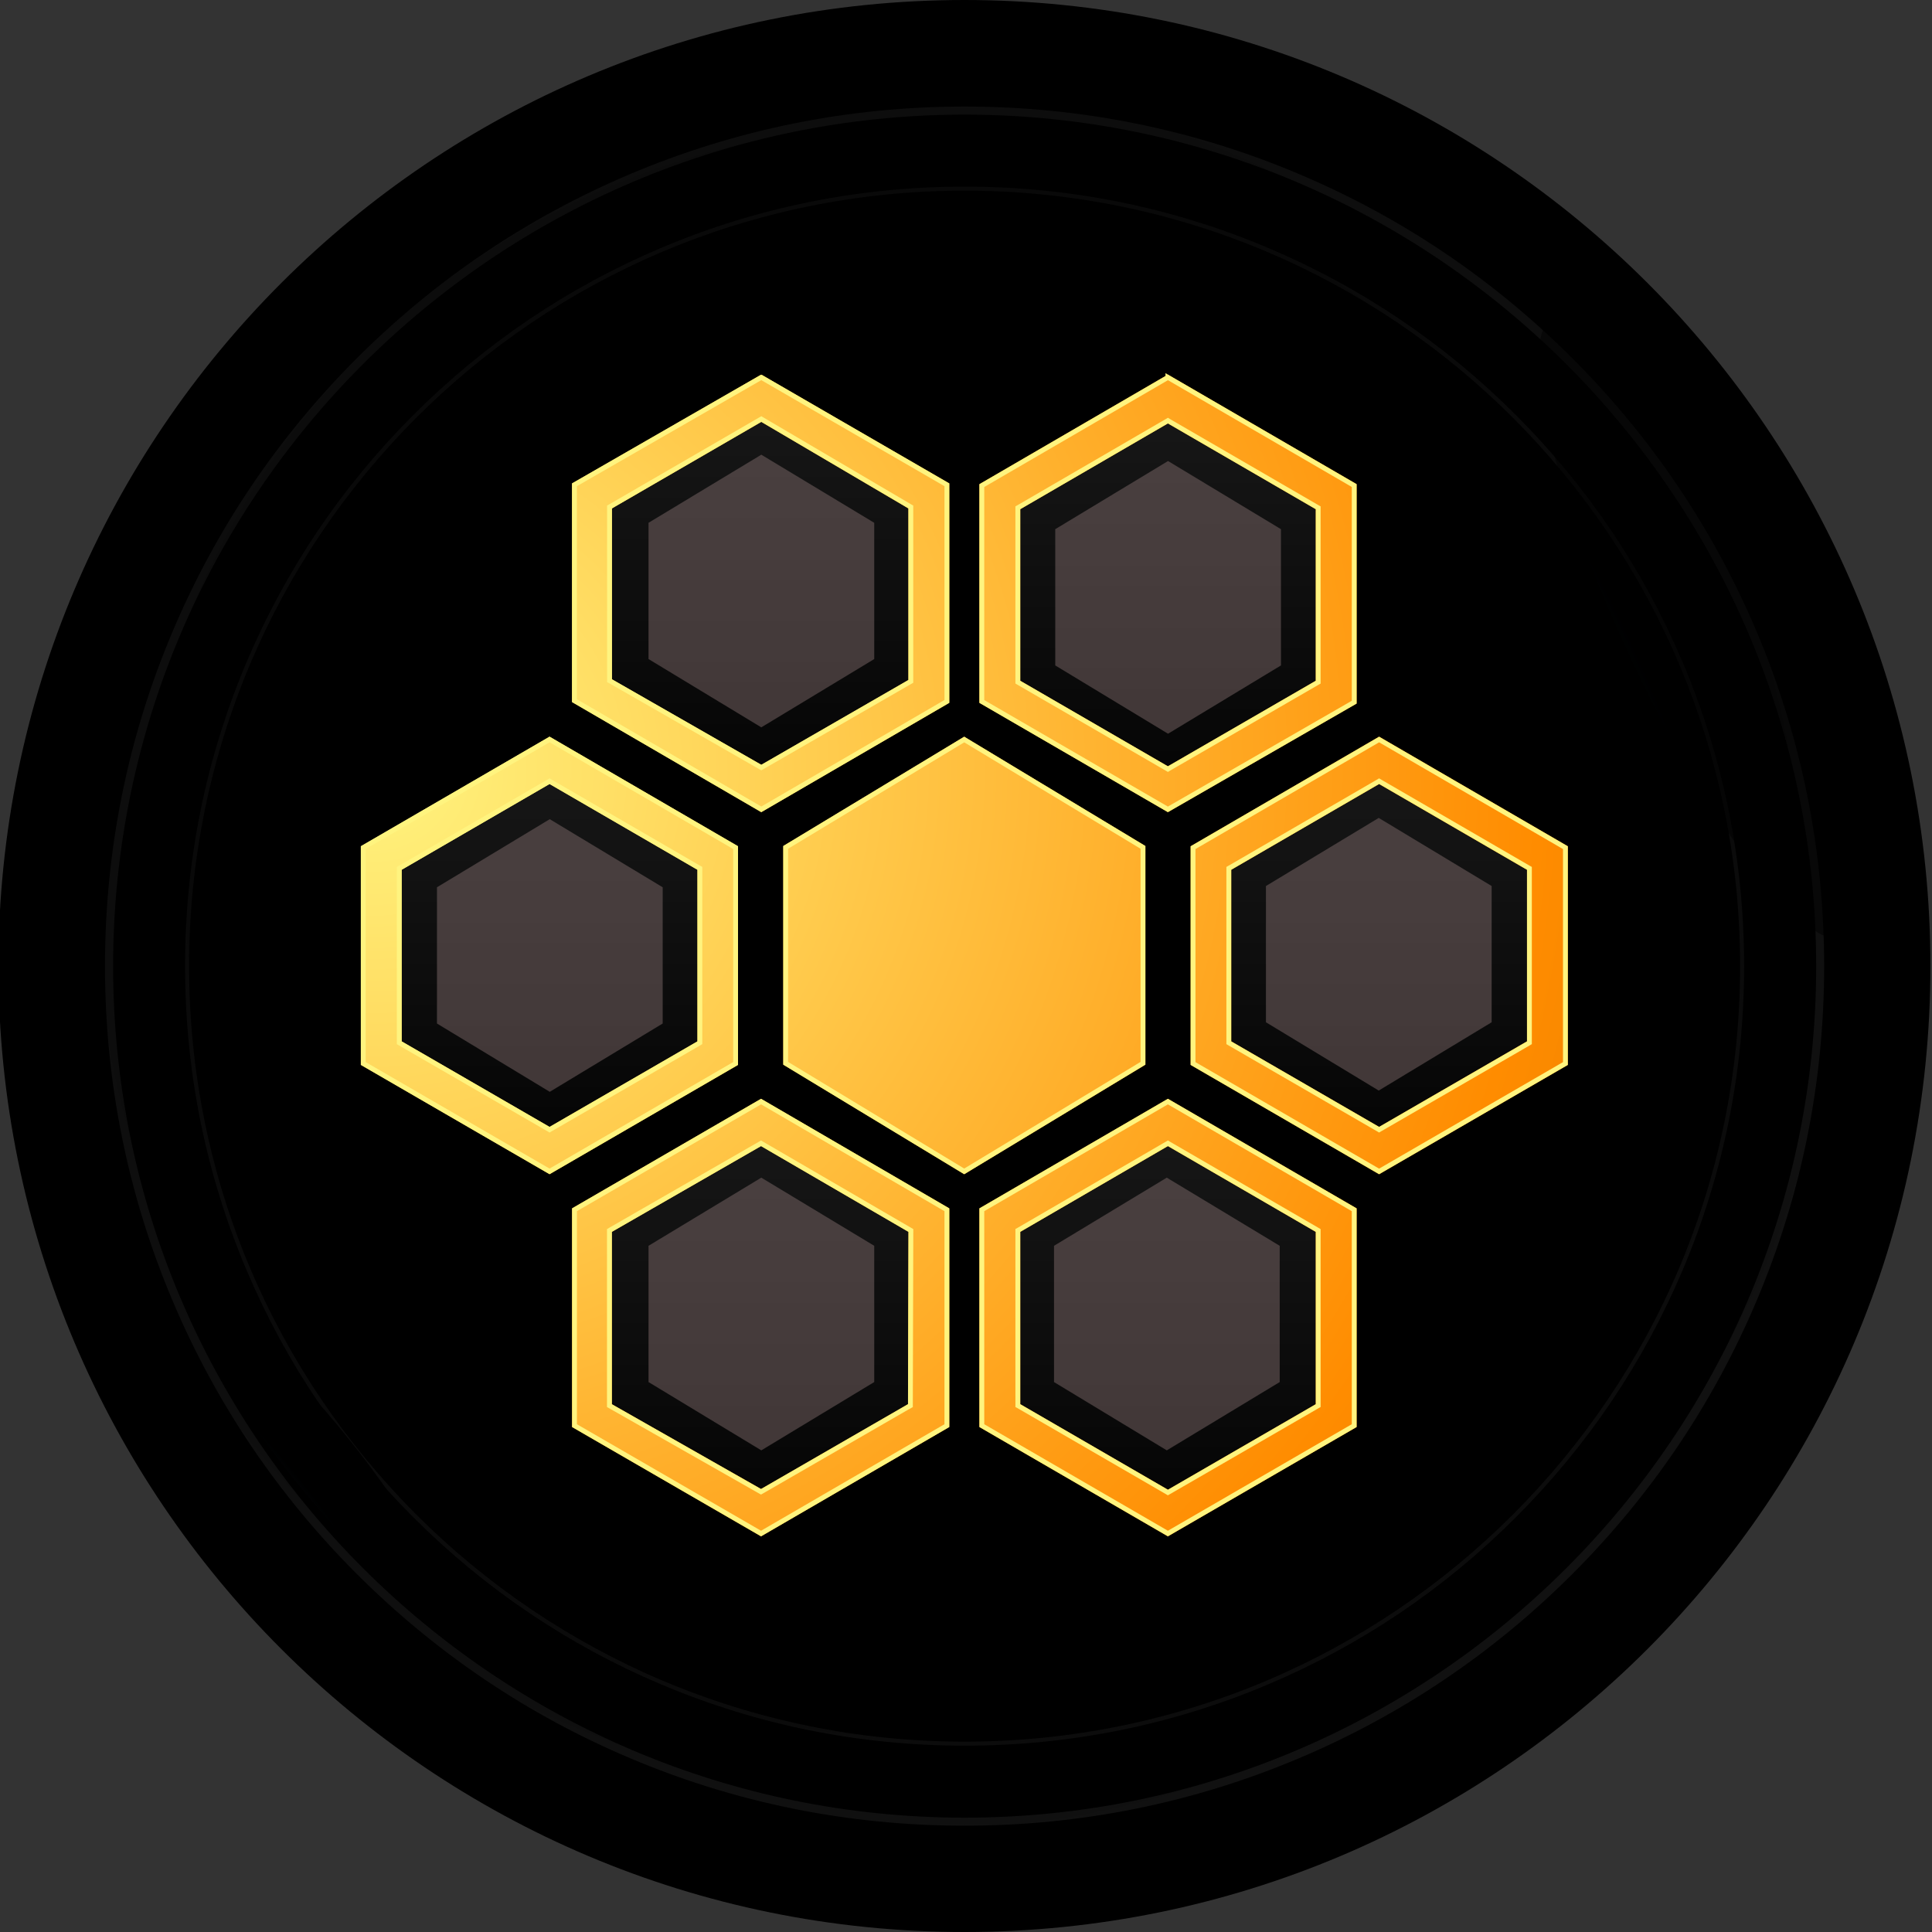 <?xml version="1.0" encoding="UTF-8"?>
<svg xmlns="http://www.w3.org/2000/svg" xmlns:xlink="http://www.w3.org/1999/xlink" viewBox="0 0 400 400">
  <rect x="0" y="0" width="400" height="400" fill="#333333" stroke="none"/>
  <defs>
    <style>
      .cls-1, .cls-2, .cls-3 {
        fill: none;
      }

      .cls-4 {
        fill: url(#radial-gradient-6);
      }

      .cls-5 {
        fill: url(#radial-gradient-9);
      }

      .cls-6 {
        fill: url(#radial-gradient-3);
      }

      .cls-7 {
        fill: url(#radial-gradient-2);
      }

      .cls-8 {
        fill: url(#linear-gradient-5);
      }

      .cls-9 {
        fill: url(#linear-gradient-6);
      }

      .cls-10 {
        fill: url(#linear-gradient-4);
      }

      .cls-11 {
        fill: url(#linear-gradient-3);
      }

      .cls-12 {
        fill: url(#linear-gradient-2);
      }

      .cls-13 {
        fill: url(#radial-gradient-5);
        opacity: .7;
      }

      .cls-13, .cls-2, .cls-14, .cls-15, .cls-16, .cls-17, .cls-18 {
        isolation: isolate;
      }

      .cls-13, .cls-15 {
        mix-blend-mode: multiply;
      }

      .cls-19 {
        fill: url(#radial-gradient);
      }

      .cls-2 {
        mix-blend-mode: exclusion;
      }

      .cls-20 {
        fill: url(#linear-gradient);
      }

      .cls-21 {
        clip-path: url(#clippath-1);
      }

      .cls-22 {
        fill: url(#radial-gradient-12);
      }

      .cls-23 {
        fill: url(#radial-gradient-14);
      }

      .cls-24 {
        fill: url(#radial-gradient-13);
      }

      .cls-25 {
        fill: url(#radial-gradient-10);
      }

      .cls-26 {
        fill: url(#radial-gradient-11);
      }

      .cls-27 {
        fill: url(#radial-gradient-15);
      }

      .cls-15 {
        fill: rgba(154, 127, 127, .4);
      }

      .cls-3 {
        stroke: #fff47f;
      }

      .cls-16 {
        fill: url(#radial-gradient-7);
        fill-opacity: .5;
      }

      .cls-16, .cls-17 {
        mix-blend-mode: color-dodge;
      }

      .cls-17 {
        fill: url(#radial-gradient-8);
      }

      .cls-18 {
        fill: url(#radial-gradient-4);
        mix-blend-mode: screen;
      }

      .cls-28 {
        clip-path: url(#clippath);
      }
    </style>
    <clipPath id="clippath">
      <rect class="cls-1" width="400" height="400"/>
    </clipPath>
    <clipPath id="clippath-1">
      <rect class="cls-1" width="400" height="400"/>
    </clipPath>
    <radialGradient id="radial-gradient" cx="-104.25" cy="596.78" fx="-104.25" fy="596.78" r="1" gradientTransform="translate(-98355.79 140450.17) rotate(45) scale(282.96 -282.96)" gradientUnits="userSpaceOnUse">
      <stop offset="0" stop-color="#000"/>
      <stop offset=".23" stop-color="#000"/>
      <stop offset=".51" stop-color="#000"/>
      <stop offset=".76" stop-color="#000"/>
      <stop offset="1" stop-color="#000"/>
    </radialGradient>
    <radialGradient id="radial-gradient-2" cx="-104.15" cy="596.75" fx="-104.15" fy="596.75" r="1" gradientTransform="translate(-87097.6 124389.81) rotate(45) scale(250.6 -250.6)" gradientUnits="userSpaceOnUse">
      <stop offset="0" stop-color="#000"/>
      <stop offset=".23" stop-color="#080808"/>
      <stop offset=".51" stop-color="#080808"/>
      <stop offset=".76" stop-color="#111"/>
      <stop offset="1" stop-color="#000"/>
    </radialGradient>
    <radialGradient id="radial-gradient-3" cx="-104.15" cy="596.75" fx="-104.15" fy="596.75" r="1" gradientTransform="translate(-87097.6 124389.81) rotate(45) scale(250.6 -250.6)" xlink:href="#radial-gradient"/>
    <radialGradient id="radial-gradient-4" cx="-104.16" cy="596.75" fx="-104.16" fy="596.75" r="1" gradientTransform="translate(-87505.38 124971.53) rotate(45) scale(251.77 -251.77)" xlink:href="#radial-gradient-2"/>
    <radialGradient id="radial-gradient-5" cx="-104.07" cy="596.72" fx="-104.07" fy="596.72" r="1" gradientTransform="translate(-79351.17 113339.08) rotate(45) scale(228.34 -228.34)" xlink:href="#radial-gradient-2"/>
    <radialGradient id="radial-gradient-6" cx="-104.07" cy="596.72" fx="-104.07" fy="596.72" r="1" gradientTransform="translate(-78942.34 112755.87) rotate(45) scale(227.16 -227.16)" xlink:href="#radial-gradient"/>
    <radialGradient id="radial-gradient-7" cx="-104.23" cy="593.88" fx="-104.23" fy="593.88" r="1" gradientTransform="translate(19699.4 37501.18) rotate(-25.22) scale(15.43 -70.82)" gradientUnits="userSpaceOnUse">
      <stop offset="0" stop-color="#ff8c00"/>
      <stop offset=".13" stop-color="#ee8300"/>
      <stop offset=".25" stop-color="#e27c00"/>
      <stop offset=".38" stop-color="#d57500"/>
      <stop offset=".52" stop-color="#c26a00"/>
      <stop offset=".66" stop-color="#683900"/>
      <stop offset=".81" stop-color="#010203"/>
      <stop offset="1" stop-color="#000"/>
    </radialGradient>
    <radialGradient id="radial-gradient-8" cx="-110.85" cy="591.27" fx="-110.85" fy="591.27" r="1" gradientTransform="translate(14741.83 17340.07) rotate(-38.82) scale(6.91 -38.01)" xlink:href="#radial-gradient-7"/>
    <linearGradient id="linear-gradient" x1="113.84" y1="144.95" x2="113.84" y2="264.33" gradientTransform="translate(0 402) scale(1 -1)" gradientUnits="userSpaceOnUse">
      <stop offset="0" stop-color="#000"/>
      <stop offset="1" stop-color="#1c1c1c"/>
    </linearGradient>
    <linearGradient id="linear-gradient-2" x1="285.75" x2="285.75" xlink:href="#linear-gradient"/>
    <linearGradient id="linear-gradient-3" x1="241.11" y1="218.83" x2="241.11" y2="338.21" gradientTransform="translate(-72.23 -69.74) rotate(80.78) scale(1 -1)" xlink:href="#linear-gradient"/>
    <linearGradient id="linear-gradient-4" x1="157.24" y1="220.15" x2="157.24" y2="339.53" xlink:href="#linear-gradient"/>
    <linearGradient id="linear-gradient-5" x1="157.64" y1="70.47" x2="157.64" y2="189.84" xlink:href="#linear-gradient"/>
    <linearGradient id="linear-gradient-6" x1="241.59" y1="70.47" x2="241.59" y2="189.84" xlink:href="#linear-gradient"/>
    <radialGradient id="radial-gradient-9" cx="-104.74" cy="596.5" fx="-104.74" fy="596.5" r="1" gradientTransform="translate(42139.2 230719.14) scale(401.58 -386.52)" gradientUnits="userSpaceOnUse">
      <stop offset="0" stop-color="#fff47f"/>
      <stop offset=".6" stop-color="#ff8c00"/>
      <stop offset="1" stop-color="#b60"/>
    </radialGradient>
    <radialGradient id="radial-gradient-10" cx="-104.74" fx="-104.74" r="1" xlink:href="#radial-gradient-9"/>
    <radialGradient id="radial-gradient-11" cx="-104.74" fx="-104.74" r="1" xlink:href="#radial-gradient-9"/>
    <radialGradient id="radial-gradient-12" cx="-104.74" cy="596.5" fx="-104.74" fy="596.5" r="1" xlink:href="#radial-gradient-9"/>
    <radialGradient id="radial-gradient-13" cx="-104.74" cy="596.5" fx="-104.74" fy="596.5" r="1" xlink:href="#radial-gradient-9"/>
    <radialGradient id="radial-gradient-14" cx="-104.74" cy="596.5" fx="-104.74" fy="596.5" r="1" xlink:href="#radial-gradient-9"/>
    <radialGradient id="radial-gradient-15" cx="-104.74" fx="-104.74" r="1" xlink:href="#radial-gradient-9"/>
  </defs>
  <g class="cls-14">
    <g id="Layer_2" data-name="Layer 2">
      <g id="Layer_1-2" data-name="Layer 1">
        <g class="cls-28">
          <g>
            <g class="cls-21">
              <g>
                <path class="cls-19" d="M199.67,400c110.46,0,200-89.54,200-200S310.12,0,199.67,0-.33,89.54-.33,200s89.54,200,200,200Z"/>
                <path class="cls-7" d="M199.71,377.16c97.83,0,177.13-79.3,177.13-177.13S297.54,22.9,199.71,22.9,22.58,102.2,22.58,200.03s79.3,177.13,177.13,177.13h0Z"/>
                <path class="cls-6" d="M199.71,377.16c97.83,0,177.13-79.3,177.13-177.13S297.54,22.9,199.71,22.9,22.58,102.2,22.58,200.03s79.3,177.13,177.13,177.13h0Z"/>
                <path class="cls-18" d="M199.71,377.99c-24.02,0-47.33-4.7-69.27-13.98-21.19-8.96-40.22-21.8-56.57-38.14-16.34-16.34-29.18-35.37-38.14-56.57-9.28-21.94-13.99-45.25-13.99-69.27s4.7-47.33,13.99-69.27c8.96-21.19,21.79-40.22,38.14-56.57,16.34-16.34,35.37-29.17,56.57-38.14,21.94-9.28,45.25-13.99,69.27-13.99s47.33,4.7,69.27,13.99c21.19,8.96,40.22,21.79,56.57,38.14,16.34,16.34,29.17,35.37,38.14,56.57,9.28,21.94,13.98,45.25,13.98,69.27s-4.7,47.33-13.98,69.27c-8.96,21.19-21.8,40.22-38.14,56.57-16.34,16.35-35.37,29.18-56.57,38.14-21.94,9.28-45.25,13.98-69.27,13.98ZM199.71,23.73C102.5,23.73,23.42,102.82,23.42,200.03s79.09,176.3,176.3,176.3,176.3-79.09,176.3-176.3S296.92,23.73,199.71,23.73h0Z"/>
                <path class="cls-13" d="M199.71,361.42c-21.79,0-42.92-4.27-62.82-12.68-19.22-8.13-36.48-19.77-51.3-34.59-14.82-14.82-26.46-32.08-34.59-51.3-8.42-19.9-12.68-41.03-12.68-62.82s4.27-42.92,12.68-62.82c8.13-19.22,19.76-36.48,34.59-51.3,14.82-14.82,32.08-26.46,51.3-34.59,19.9-8.42,41.03-12.68,62.82-12.68s42.93,4.27,62.82,12.68c19.22,8.13,36.48,19.76,51.3,34.59,14.82,14.82,26.46,32.08,34.59,51.3,8.42,19.9,12.68,41.03,12.68,62.82s-4.27,42.92-12.68,62.82c-8.13,19.22-19.77,36.48-34.59,51.3-14.82,14.82-32.08,26.46-51.3,34.59-19.9,8.42-41.03,12.68-62.82,12.68h0ZM199.71,40.3c-88.08,0-159.73,71.65-159.73,159.73s71.65,159.73,159.73,159.73,159.73-71.65,159.73-159.73S287.79,40.29,199.71,40.29h0Z"/>
                <path class="cls-4" d="M199.71,360.59c88.68,0,160.56-71.89,160.56-160.56S288.39,39.47,199.71,39.47,39.15,111.35,39.15,200.03s71.89,160.56,160.56,160.56h0Z"/>
                <path class="cls-16" d="M382.25,194.14c7.85-3.7.66-35.46-16.05-70.95-16.71-35.49-36.63-61.26-44.48-57.56-7.85,3.7-.66,35.46,16.05,70.95s36.63,61.26,44.48,57.57Z"/>
                <path class="cls-17" d="M90.46,331.83c3.03-2.43-5.22-17.71-18.42-34.12-13.2-16.4-26.35-27.73-29.38-25.3-3.03,2.44,5.22,17.71,18.42,34.12,13.2,16.41,26.36,27.73,29.38,25.3Z"/>
              </g>
            </g>
            <path class="cls-2" d="M200,0h0c110.46,0,200,89.54,200,200h0c0,110.46-89.54,200-200,200h0C89.54,400,0,310.46,0,200h0C0,89.54,89.54,0,200,0Z"/>
            <circle class="cls-20" cx="113.84" cy="197.56" r="36.12"/>
            <path class="cls-15" d="M137.2,183.7l-23.38-14.1-23.35,14.1v28.21l23.35,14.14,23.38-14.14v-28.21Z"/>
            <circle class="cls-12" cx="285.75" cy="197.56" r="36.12"/>
            <path class="cls-15" d="M308.83,183.44l-23.38-14.1-23.35,14.1v28.21l23.35,14.14,23.38-14.14v-28.21Z"/>
            <circle class="cls-11" cx="241.11" cy="123.68" r="36.12" transform="translate(80.41 341.87) rotate(-80.78)"/>
            <path class="cls-15" d="M265.21,109.56l-23.38-14.11-23.35,14.11v28.21l23.35,14.14,23.38-14.14s0-28.21,0-28.21Z"/>
            <circle class="cls-10" cx="157.24" cy="122.36" r="36.12"/>
            <circle class="cls-8" cx="157.64" cy="272.05" r="36.12"/>
            <path class="cls-15" d="M181,257.93l-23.38-14.11-23.35,14.11v28.21l23.35,14.14,23.38-14.14v-28.21h0Z"/>
            <circle class="cls-9" cx="241.59" cy="272.05" r="36.12"/>
            <path class="cls-15" d="M264.95,257.93l-23.38-14.11-23.35,14.11v28.21l23.35,14.14,23.38-14.14v-28.21Z"/>
            <g>
              <path class="cls-5" d="M152.8,175.21l-39.02-22.69-39.07,22.69v45.27l39.07,22.63,39.02-22.63v-45.27ZM144.4,215.61l-30.62,17.71-30.62-17.71v-35.53l30.62-17.76,30.62,17.76v35.53Z"/>
              <path class="cls-25" d="M237.14,175.16l-37.51-22.63-37.46,22.63v45.27l37.46,22.68,37.51-22.68v-45.27h0Z"/>
              <path class="cls-26" d="M285.53,152.52l-39.02,22.69v45.27l39.02,22.63,39.07-22.63v-45.27l-39.07-22.69ZM316.15,215.61l-30.62,17.71-30.62-17.71v-35.53l30.62-17.76,30.62,17.76v35.53Z"/>
              <path class="cls-22" d="M118.44,250.18v45.27l39.12,22.63,38.97-22.63v-45.27l-38.97-22.68-39.12,22.68ZM187.99,290.73l-30.42,17.56-30.89-17.56v-35.69l30.89-17.76,30.53,17.76-.1,35.69Z"/>
              <path class="cls-24" d="M202.78,250.18v45.27l39.02,22.63,39.07-22.63v-45.27l-39.07-22.68-39.02,22.68ZM272.42,290.73l-30.62,17.71-30.57-17.71v-35.69l30.57-17.76,30.62,17.76v35.69Z"/>
              <path class="cls-23" d="M196.53,145.51v-45.42l-38.92-22.53-39.18,22.53v45.27l39.18,22.79,38.92-22.63ZM126.69,105.27l30.93-17.92,30.46,17.92v35.53l-30.46,17.56-30.93-17.71s0-35.37,0-35.37Z"/>
              <path class="cls-27" d="M280.87,145.66v-45.42l-39.07-22.68-39.02,22.68v45.27l39.02,22.63,39.07-22.48ZM211.23,105.42l30.57-17.76,30.62,17.76v35.53l-30.62,17.71-30.57-17.71v-35.53Z"/>
              <path class="cls-3" d="M144.65,216.04l.25-.15v-36.11l-.25-.14-30.62-17.76-.25-.15-.25.15-30.62,17.76-.25.14v36.11l.25.15,30.62,17.71.25.15.25-.15,30.62-17.71ZM316.4,216.04l.25-.15v-36.11l-.25-.14-30.62-17.76-.25-.15-.25.15-30.62,17.76-.25.14v36.11l.25.15,30.62,17.71.25.15.25-.15,30.62-17.71h0ZM188.24,291.17l.25-.14v-.29s.1-35.69.1-35.69v-.29s-.25-.15-.25-.15l-30.53-17.76-.25-.15-.25.15-30.89,17.76-.25.15v36.26l.25.14,30.89,17.56.25.14.25-.14,30.42-17.56ZM272.67,291.16l.25-.14v-36.26l-.25-.15-30.62-17.76-.25-.15-.25.15-30.57,17.76-.25.14v36.26l.25.14,30.57,17.71.25.15.25-.14,30.62-17.71h0ZM126.44,104.83l-.25.14v35.95l.25.14,30.93,17.71.25.14.25-.14,30.46-17.56.25-.14v-36.11l-.25-.14-30.46-17.92-.25-.15-.25.15-30.93,17.92h0ZM210.98,104.99l-.25.14v36.1l.25.15,30.57,17.71.25.15.25-.15,30.62-17.71.25-.14v-36.11l-.25-.14-30.62-17.76-.25-.15-.25.15-30.57,17.76h0ZM113.78,153.1l38.52,22.39v44.69l-38.52,22.34-38.57-22.34v-44.69l38.57-22.39h0ZM199.63,153.11l37.01,22.33v44.7l-37.01,22.38-36.96-22.38v-44.7l36.96-22.33ZM247.01,175.5l38.52-22.39,38.57,22.39v44.69l-38.57,22.34-38.52-22.34v-44.69h0ZM157.57,317.5l-38.62-22.34v-44.69l38.62-22.4,38.47,22.4v44.69l-38.47,22.34ZM241.8,317.5l-38.52-22.34v-44.69l38.52-22.4,38.57,22.4v44.69l-38.57,22.34ZM157.62,78.13l38.42,22.24v44.85l-38.42,22.34-38.68-22.5v-44.69l38.67-22.24ZM241.8,78.13l38.57,22.4v44.85l-38.57,22.19-38.52-22.34v-44.69l38.52-22.4h0Z"/>
            </g>
            <path class="cls-15" d="M181,108.24l-23.38-14.1-23.35,14.1v28.21l23.35,14.14,23.38-14.14v-28.21h0Z"/>
          </g>
        </g>
      </g>
    </g>
  </g>
</svg>